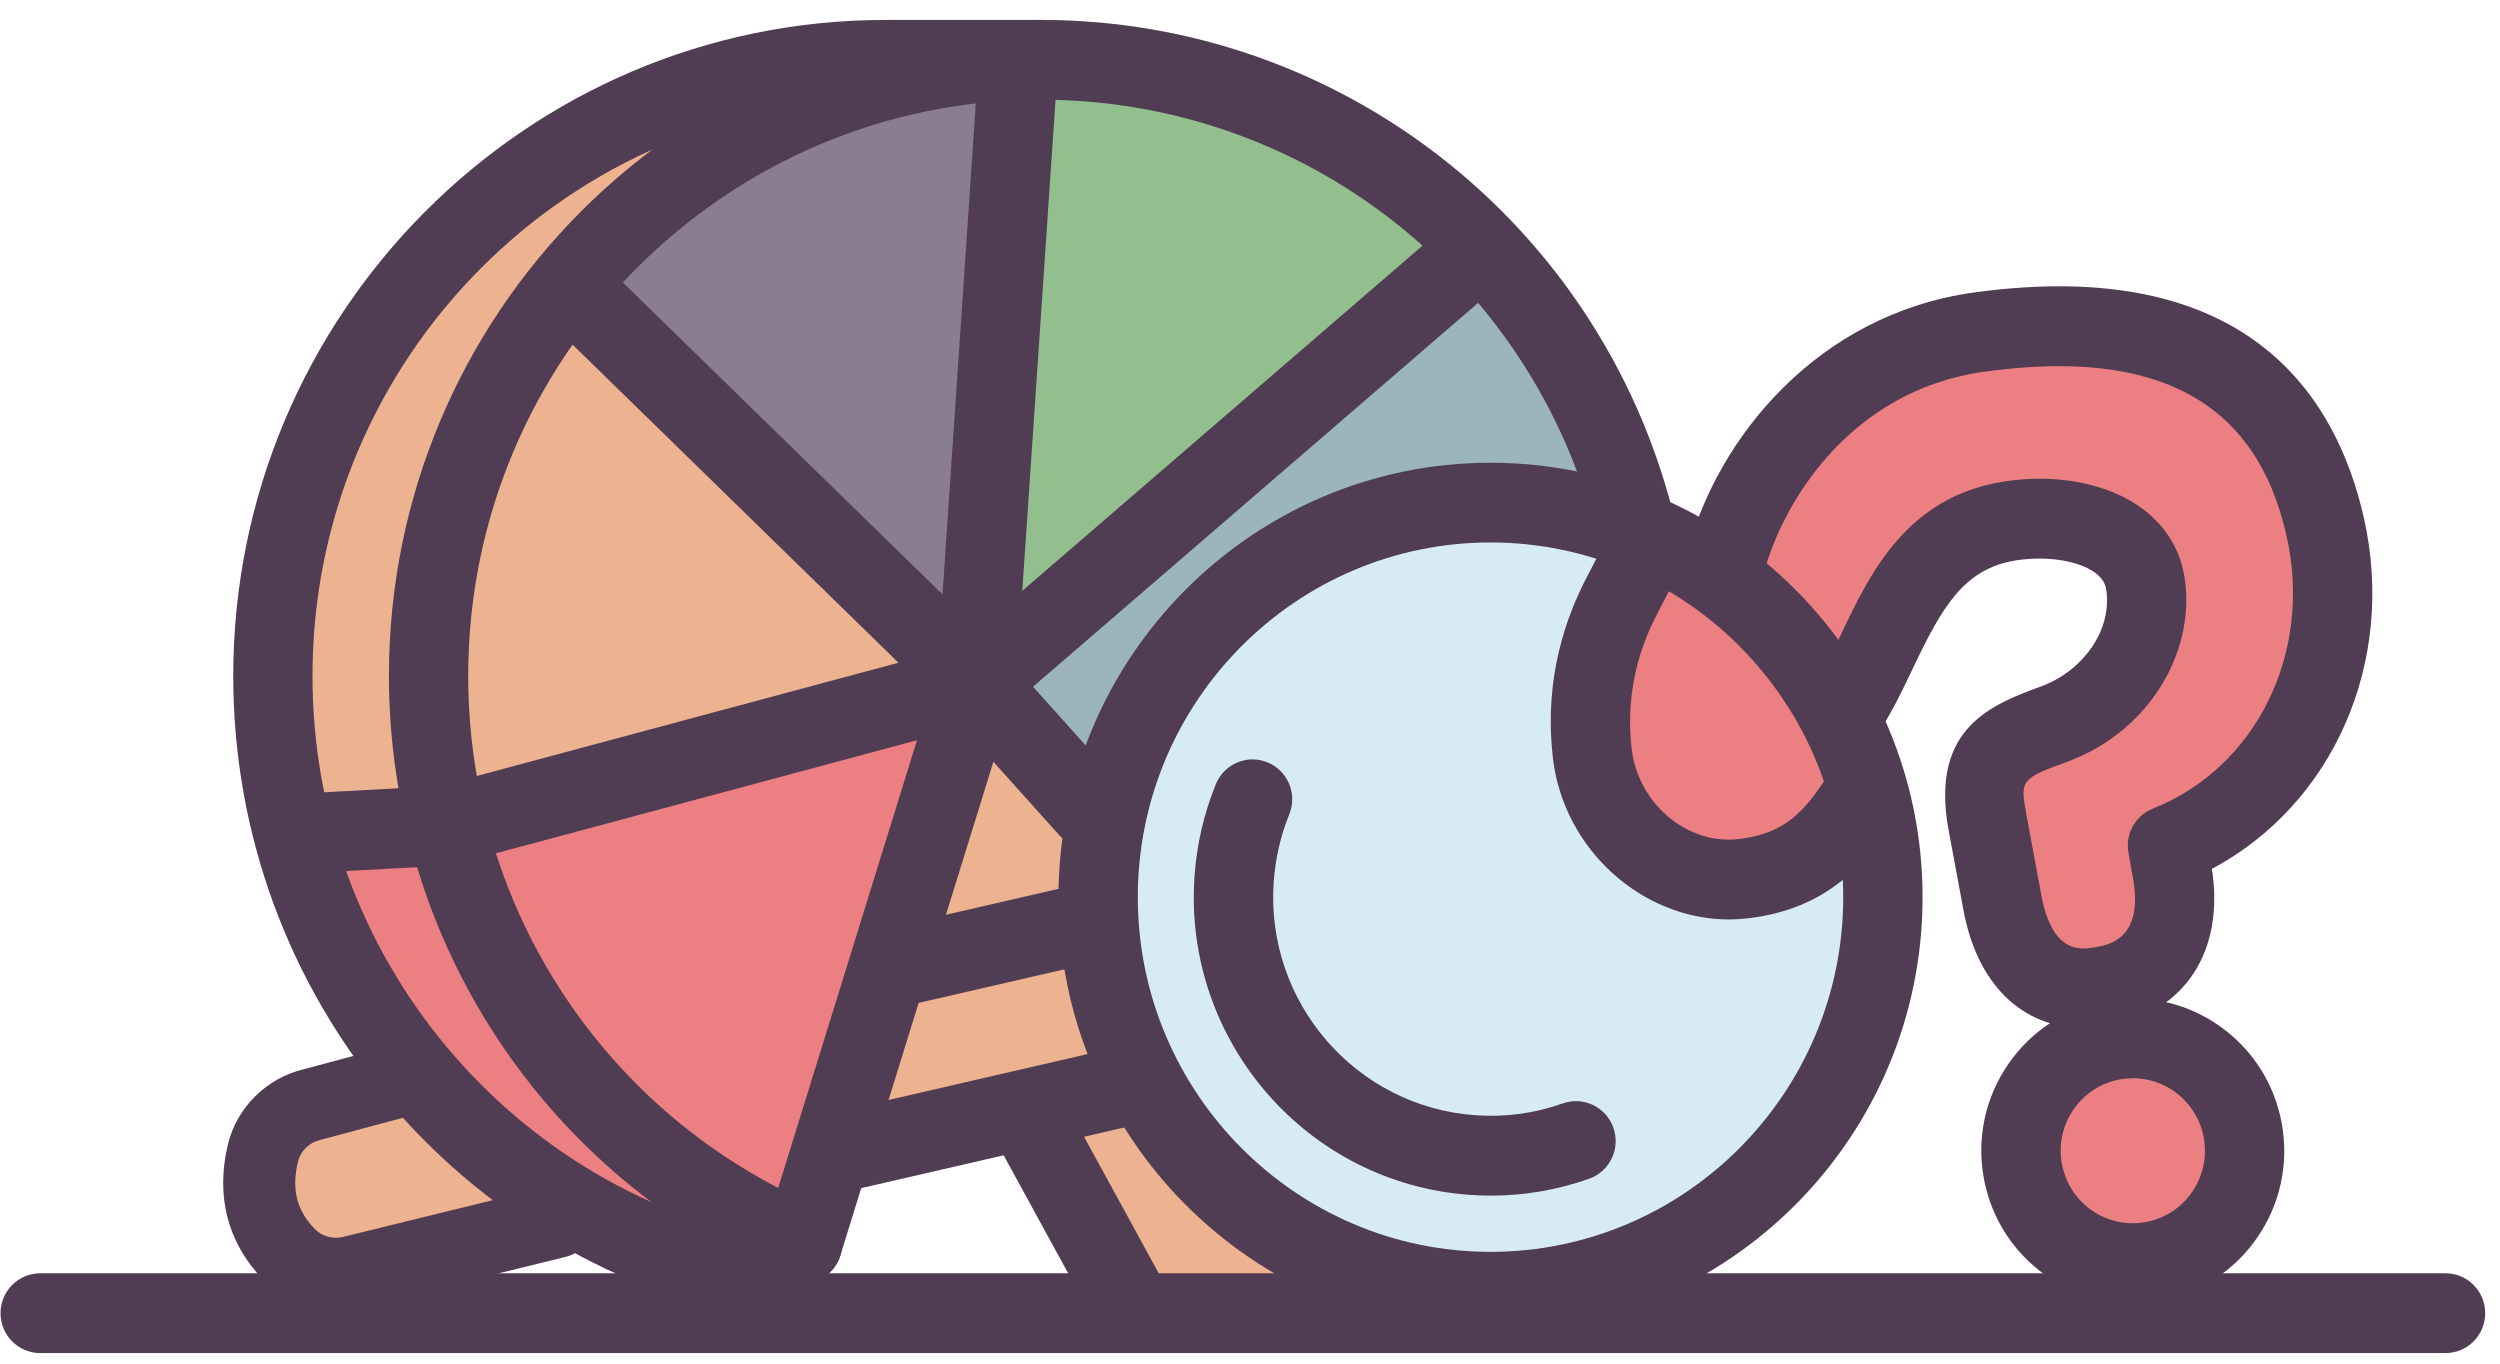 <svg width="121" height="66" viewBox="0 0 121 66" fill="none" xmlns="http://www.w3.org/2000/svg">
<path d="M54.626 62.067L43.455 44.479L47.253 34.186L52.702 39.139L66.013 63.559L54.626 62.067Z" fill="#EDB290"/>
<path d="M52.801 44.071L16.652 53.385L12.725 55.797L15.151 61.912L56.013 52.605L53.932 48.87L52.801 44.071Z" fill="#EDB290"/>
<path d="M52.702 39.139L47.253 33.062L71.969 11.553L77.61 19.43L77.918 26.932L52.702 39.139Z" fill="#9CB5BD"/>
<path d="M79.682 26.54L76.98 33.645L78.331 40.75L83.543 43.067L91.132 39.139L90.665 49.246L84.814 57.647L75.535 62.523L64.859 60.82L56.795 54.68L52.801 44.071L55.797 32.795L63.707 26.122L70.392 24.405H74.767L79.682 26.54Z" fill="#D7EBF6"/>
<path d="M103.225 60.82C106.038 60.82 108.319 58.527 108.319 55.698C108.319 52.87 106.038 50.576 103.225 50.576C100.412 50.576 98.132 52.87 98.132 55.698C98.132 58.527 100.412 60.82 103.225 60.82Z" fill="#EC7F81"/>
<path d="M97.094 44.443L96.12 36.425L101.286 34.031L104.184 30.478L103.227 26.121L98.961 25.11L94.353 26.121L89.204 34.561L89.721 39.138L86.289 42.912L79.607 41.059L76.982 34.775L79.684 26.539L83.521 26.932L87.294 20.511L93.791 16.495L102.801 14.824L108.638 18.04L111.955 23.478L113.477 30.401L110.077 37.057L105.025 41.564L105.259 45.819L102.431 47.585L98.968 47.311L97.094 44.443Z" fill="#EC7F81"/>
<path d="M47.506 31.808L49.293 2.516L61.644 5.118L71.967 11.553L47.506 31.808Z" fill="#93BE8E"/>
<path d="M47.253 33.062L49.295 2.516L36.357 6.441L27.326 13.982L47.253 33.062Z" fill="#8A7C91"/>
<path d="M47.252 33.062L28.146 13.947L34.44 7.575L30.963 5.392L21.251 12.293L15.54 19.227L13.222 33.571L14.185 40.329L21.251 39.978L47.252 33.062Z" fill="#EDB290"/>
<path d="M38.841 60.821L46.577 33.414L22.846 39.592L14.185 40.329L18.391 49.555L27.325 58.11L35.979 62.067L38.841 60.821Z" fill="#EC7F81"/>
<path d="M118.363 65.489H1.946C0.885 65.489 0.026 64.626 0.026 63.558C0.026 62.491 0.885 61.627 1.946 61.627H118.363C119.425 61.627 120.283 62.491 120.283 63.558C120.283 64.626 119.425 65.489 118.363 65.489Z" fill="#503C53"/>
<path d="M72.141 64.454C60.61 64.454 51.23 55.021 51.23 43.425C51.23 31.83 60.61 22.397 72.141 22.397C83.672 22.397 93.052 31.83 93.052 43.425C93.052 55.021 83.672 64.454 72.141 64.454ZM72.141 26.255C62.726 26.255 55.07 33.957 55.07 43.422C55.07 52.886 62.729 60.589 72.141 60.589C81.553 60.589 89.212 52.886 89.212 43.422C89.212 33.957 81.553 26.255 72.141 26.255Z" fill="#503C53"/>
<path d="M72.161 57.868C71.826 57.868 71.491 57.857 71.156 57.833C63.255 57.285 57.269 50.38 57.813 42.435C57.918 40.887 58.267 39.381 58.846 37.956C59.248 36.969 60.368 36.495 61.349 36.899C62.33 37.303 62.802 38.43 62.4 39.416C61.978 40.459 61.723 41.561 61.646 42.699C61.248 48.519 65.633 53.578 71.421 53.978C72.866 54.08 74.284 53.887 75.638 53.406C76.64 53.051 77.736 53.578 78.089 54.586C78.441 55.59 77.918 56.695 76.916 57.05C75.38 57.594 73.788 57.868 72.161 57.868Z" fill="#503C53"/>
<path d="M40.931 57.629C40.055 57.629 39.266 57.025 39.06 56.13C38.823 55.091 39.469 54.055 40.502 53.816L53.656 50.783C54.689 50.545 55.719 51.194 55.957 52.233C56.194 53.272 55.548 54.308 54.515 54.547L41.361 57.58C41.218 57.611 41.071 57.629 40.931 57.629Z" fill="#503C53"/>
<path d="M16.269 63.411C14.942 63.411 13.658 62.884 12.732 61.929C11.018 60.157 10.428 57.892 11.032 55.386C11.462 53.602 12.896 52.181 14.698 51.752L18.698 50.681C19.631 50.432 20.587 50.99 20.835 51.924C21.083 52.861 20.528 53.823 19.599 54.073L15.57 55.154C15.55 55.161 15.532 55.164 15.511 55.168C14.974 55.291 14.548 55.702 14.425 56.211C14.101 57.559 14.352 58.57 15.235 59.483C15.578 59.837 16.101 59.984 16.597 59.869L26.557 57.422C27.492 57.194 28.438 57.769 28.665 58.71C28.892 59.651 28.32 60.602 27.384 60.831L17.4 63.284C17.026 63.372 16.646 63.414 16.272 63.414L16.269 63.411Z" fill="#503C53"/>
<path d="M43.452 48.723C42.576 48.723 41.787 48.119 41.581 47.224C41.344 46.185 41.989 45.149 43.023 44.91L51.467 42.966C52.501 42.727 53.531 43.376 53.768 44.416C54.005 45.455 53.359 46.49 52.326 46.729L43.882 48.674C43.738 48.705 43.592 48.723 43.452 48.723Z" fill="#503C53"/>
<path d="M38.852 62.112C38.604 62.112 38.349 62.063 38.105 61.958C26.393 56.976 18.824 45.497 18.824 32.708C18.824 15.207 32.987 0.965 50.393 0.965C64.807 0.965 77.378 10.756 80.967 24.777C81.232 25.809 80.614 26.863 79.585 27.129C78.558 27.396 77.511 26.775 77.246 25.739C74.097 13.424 63.051 4.827 50.39 4.827C35.099 4.827 22.661 17.335 22.661 32.711C22.661 43.941 29.308 54.027 39.596 58.405C40.573 58.819 41.03 59.953 40.615 60.936C40.304 61.673 39.596 62.116 38.845 62.116L38.852 62.112Z" fill="#503C53"/>
<path d="M37.649 63.997C37.537 63.997 37.425 63.987 37.31 63.969C22.233 61.28 11.289 48.137 11.289 32.715C11.289 15.207 25.448 0.965 42.854 0.965H50.391C51.452 0.965 52.311 1.829 52.311 2.896C52.311 3.963 51.452 4.827 50.391 4.827H42.854C27.564 4.827 15.125 17.335 15.125 32.711C15.125 46.258 24.736 57.805 37.977 60.164C39.021 60.35 39.719 61.35 39.534 62.404C39.37 63.341 38.56 63.997 37.645 63.997H37.649Z" fill="#503C53"/>
<path d="M21.625 41.874C20.777 41.874 20.002 41.305 19.771 40.441C19.499 39.413 20.106 38.352 21.133 38.079L43.485 32.076L27.231 16.211C26.47 15.467 26.453 14.245 27.189 13.48C27.93 12.715 29.145 12.697 29.905 13.438L48.593 31.672C49.088 32.156 49.287 32.873 49.113 33.543C48.938 34.214 48.418 34.744 47.751 34.923L22.128 41.803C21.96 41.849 21.796 41.87 21.632 41.87L21.625 41.874Z" fill="#503C53"/>
<path d="M38.844 62.109C38.656 62.109 38.464 62.081 38.272 62.021C37.259 61.705 36.694 60.62 37.011 59.602L45.351 32.704L47.38 2.787C47.453 1.724 48.364 0.916 49.425 0.993C50.483 1.067 51.282 1.987 51.209 3.051L49.167 33.192C49.156 33.343 49.128 33.491 49.083 33.635L40.677 60.75C40.422 61.579 39.661 62.105 38.844 62.105V62.109Z" fill="#503C53"/>
<path d="M52.704 41.07C52.18 41.07 51.656 40.856 51.276 40.431L45.823 34.354C45.477 33.968 45.299 33.456 45.334 32.936C45.369 32.416 45.606 31.932 46.001 31.595L69.143 11.637C69.949 10.942 71.16 11.037 71.852 11.845C72.543 12.655 72.448 13.874 71.646 14.569L49.998 33.238L54.131 37.844C54.84 38.634 54.781 39.855 53.992 40.572C53.625 40.905 53.164 41.07 52.707 41.07H52.704Z" fill="#503C53"/>
<path d="M54.652 64.949C53.975 64.949 53.318 64.587 52.969 63.949L48.173 55.179C47.663 54.245 48.002 53.069 48.93 52.557C49.859 52.041 51.028 52.381 51.538 53.319L56.334 62.088C56.844 63.022 56.506 64.198 55.577 64.71C55.284 64.872 54.966 64.949 54.652 64.949Z" fill="#503C53"/>
<path d="M100.874 49.759C97.871 49.759 95.675 47.642 95.019 43.984L94.303 40.126C93.417 35.197 96.433 34.084 98.87 33.192C100.908 32.392 102.204 30.457 101.949 28.583C101.917 28.348 101.827 28.039 101.422 27.733C100.626 27.137 99.086 26.891 97.596 27.119C95.051 27.512 93.993 29.376 92.558 32.399C92.024 33.522 91.472 34.684 90.76 35.681C90.142 36.548 88.941 36.745 88.079 36.124C87.217 35.502 87.021 34.295 87.639 33.431C88.152 32.711 88.61 31.753 89.091 30.735C90.509 27.751 92.275 24.037 97.009 23.303C99.564 22.906 102.071 23.405 103.715 24.637C104.86 25.497 105.565 26.68 105.75 28.06C106.243 31.693 103.925 35.369 100.231 36.801C100.221 36.805 100.207 36.812 100.196 36.815C97.766 37.703 97.773 37.735 98.077 39.427L98.793 43.285C99.323 46.227 100.758 45.967 101.45 45.841C102.081 45.725 103.761 45.42 103.237 42.506L103.017 41.274C102.853 40.368 103.349 39.473 104.2 39.136C109.21 37.145 111.933 31.605 110.676 25.964C109.224 19.445 104.448 16.837 96.073 17.985C89.395 18.901 86.208 24.539 85.377 27.726C85.108 28.758 84.058 29.373 83.031 29.102C82.005 28.832 81.39 27.775 81.663 26.743C83.101 21.228 87.957 15.197 95.557 14.154C108.728 12.347 113.085 19.118 114.422 25.114C115.972 32.069 112.907 38.939 107.056 42.053C107.674 46.013 105.761 48.976 102.134 49.636C101.701 49.717 101.278 49.755 100.87 49.755L100.874 49.759Z" fill="#503C53"/>
<path d="M83.693 44.503C79.479 44.503 75.681 41.119 75.161 36.699C74.798 33.593 75.378 30.587 76.889 27.765L77.783 26.038C78.275 25.093 79.434 24.728 80.373 25.22C81.312 25.715 81.679 26.88 81.186 27.825L80.279 29.573C79.137 31.704 78.704 33.94 78.973 36.243C79.287 38.907 81.665 40.905 84.164 40.61C86.315 40.354 87.306 39.364 88.483 37.503C89.052 36.605 90.239 36.338 91.132 36.913C92.026 37.486 92.291 38.679 91.719 39.578C90.287 41.839 88.434 43.991 84.611 44.444C84.3 44.479 83.993 44.5 83.686 44.5L83.693 44.503Z" fill="#503C53"/>
<path d="M103.213 63.07C101.733 63.07 100.291 62.621 99.052 61.754C97.442 60.63 96.364 58.945 96.014 57.011C95.665 55.073 96.088 53.114 97.205 51.496C98.322 49.878 99.998 48.793 101.921 48.445C103.845 48.094 105.793 48.519 107.402 49.642C109.011 50.766 110.09 52.451 110.439 54.385C110.788 56.323 110.366 58.282 109.249 59.9C108.132 61.519 106.456 62.603 104.532 62.951C104.093 63.032 103.649 63.07 103.213 63.07ZM103.234 52.188C103.024 52.188 102.815 52.205 102.605 52.244C101.687 52.412 100.891 52.928 100.361 53.697C99.83 54.466 99.628 55.4 99.795 56.323C99.963 57.246 100.476 58.047 101.241 58.58C102.005 59.114 102.934 59.314 103.852 59.149C104.77 58.98 105.566 58.464 106.096 57.696C106.627 56.927 106.83 55.993 106.662 55.07C106.494 54.146 105.981 53.346 105.217 52.812C104.627 52.402 103.939 52.184 103.237 52.184L103.234 52.188Z" fill="#503C53"/>
<path d="M14.762 42.26C13.75 42.26 12.902 41.463 12.846 40.434C12.79 39.371 13.6 38.462 14.661 38.402L21.151 38.051C22.212 37.998 23.113 38.809 23.172 39.876C23.228 40.94 22.418 41.849 21.357 41.909L14.867 42.26C14.832 42.26 14.797 42.26 14.762 42.26Z" fill="#503C53"/>
</svg>
